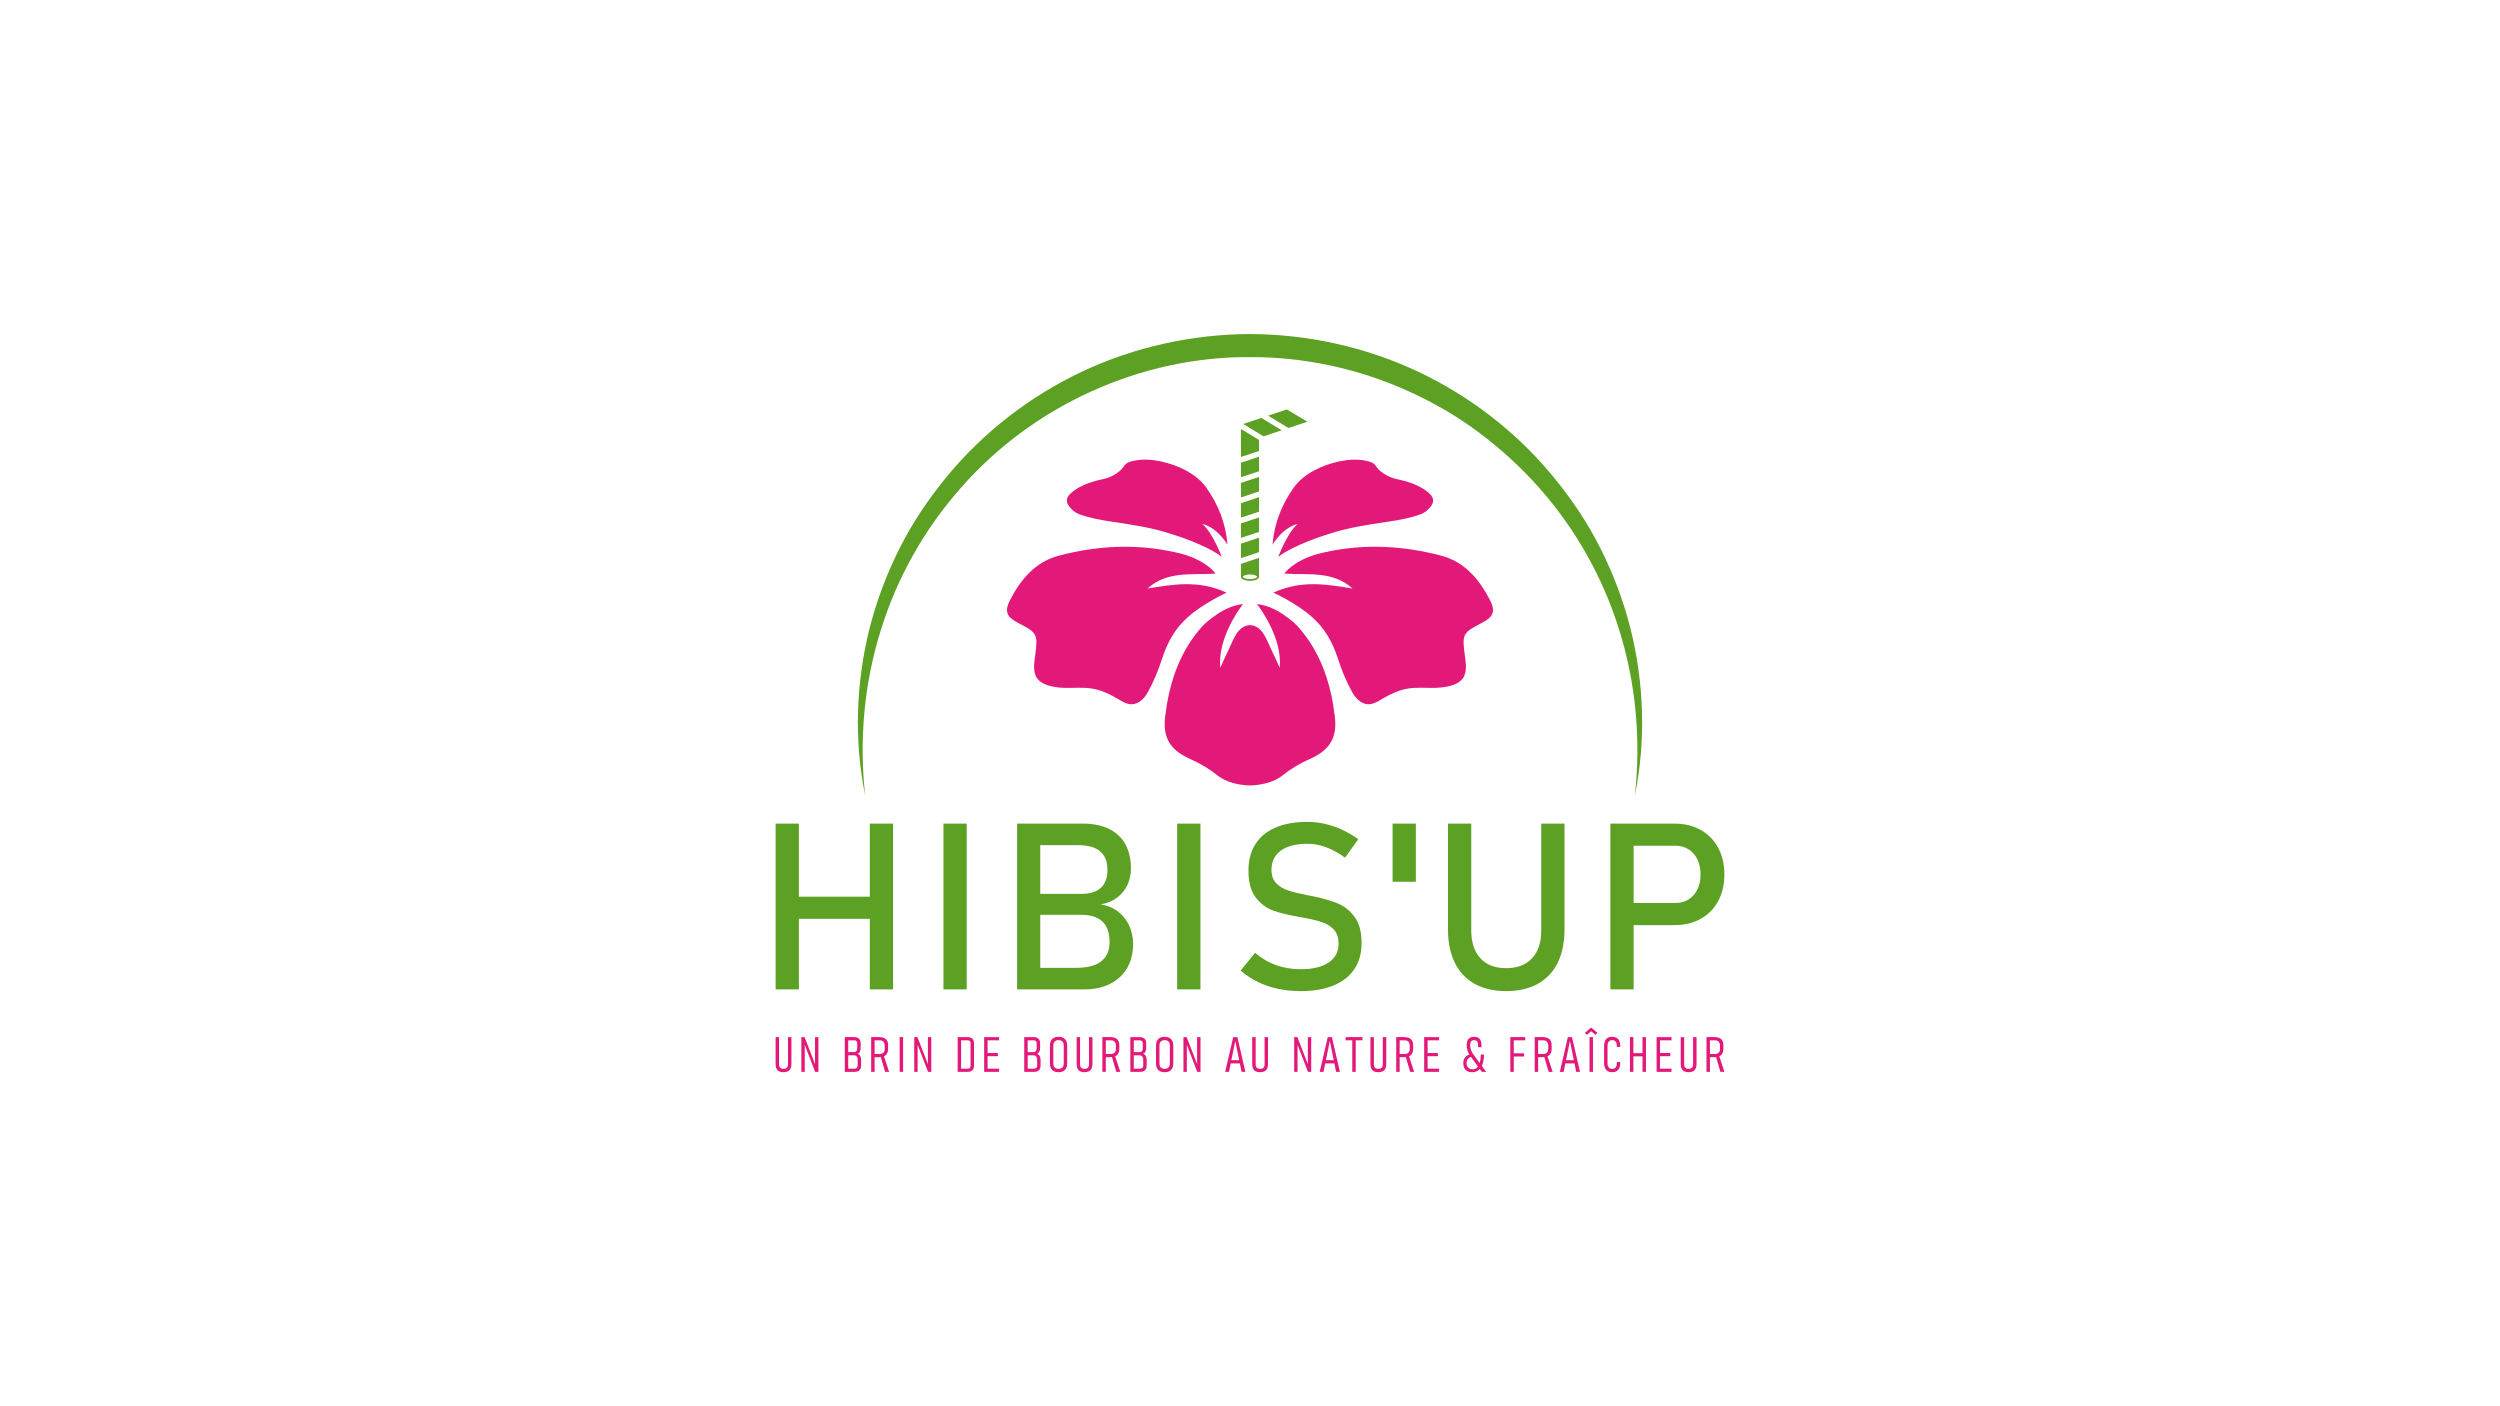 <svg xml:space="preserve" style="enable-background:new 0 0 1920 1080;" viewBox="0 0 1920 1080" y="0px" x="0px" xmlns:xlink="http://www.w3.org/1999/xlink" xmlns="http://www.w3.org/2000/svg" id="Layer_1" version="1.1">
<style type="text/css">
	.st0{fill:#5CA124;}
	.st1{fill:#E21979;}
</style>
<g>
	<g>
		<path d="M595.67,632.53h17.87v127.33h-17.87V632.53z M606.79,688.66h70.67v16.99h-70.67V688.66z M668.01,632.53h17.87
			v127.33h-17.87V632.53z" class="st0"></path>
		<path d="M742.44,759.86h-17.87V632.53h17.87V759.86z" class="st0"></path>
		<path d="M781.14,632.53h17.78v127.33h-17.78V632.53z M791.65,743.31h34.5c9.05,0,15.65-1.72,19.79-5.17
			c4.15-3.44,6.22-8.29,6.22-14.54v-0.26c0-4.32-0.74-8.03-2.23-11.12c-1.49-3.09-3.84-5.47-7.05-7.14
			c-3.21-1.66-7.33-2.5-12.35-2.5h-38.88v-16.11h38.88c6.6,0,11.57-1.55,14.93-4.64c3.36-3.09,5.04-7.68,5.04-13.75
			c0-6.36-1.87-11.12-5.61-14.27c-3.74-3.15-9.34-4.73-16.81-4.73h-36.43v-16.55h39.67c8.23,0,15.12,1.4,20.67,4.2
			c5.55,2.8,9.69,6.77,12.44,11.91c2.74,5.14,4.12,11.27,4.12,18.39c0,4.38-0.85,8.48-2.54,12.3c-1.69,3.82-4.28,7.09-7.75,9.81
			c-3.47,2.71-7.78,4.54-12.92,5.47c5.14,0.76,9.57,2.58,13.31,5.47c3.74,2.89,6.6,6.5,8.58,10.82c1.98,4.32,2.98,8.99,2.98,14.01
			v0.26c0,6.89-1.52,12.96-4.55,18.22c-3.04,5.25-7.39,9.31-13.05,12.17c-5.66,2.86-12.26,4.29-19.79,4.29h-41.16V743.31z" class="st0"></path>
		<path d="M921.95,759.86h-17.87V632.53h17.87V759.86z" class="st0"></path>
		<path d="M981.5,759.42c-5.49-1.17-10.61-2.92-15.37-5.25c-4.76-2.33-9.21-5.26-13.36-8.76l11.12-13.66
			c4.85,4.2,10.19,7.36,16.03,9.46c5.84,2.1,12.17,3.15,19,3.15c9.23,0,16.38-1.71,21.46-5.12c5.08-3.42,7.62-8.25,7.62-14.49v-0.09
			c0-4.44-1.15-7.95-3.46-10.55c-2.31-2.6-5.28-4.52-8.93-5.78c-3.65-1.25-8.36-2.41-14.14-3.46c-0.18-0.06-0.37-0.09-0.57-0.09
			c-0.21,0-0.39-0.03-0.57-0.09l-1.31-0.26c-8.53-1.46-15.46-3.11-20.8-4.95c-5.34-1.84-9.91-5.2-13.71-10.07
			c-3.8-4.87-5.69-11.81-5.69-20.8v-0.09c0-7.88,1.77-14.61,5.3-20.19c3.53-5.57,8.68-9.82,15.46-12.74
			c6.77-2.92,14.92-4.38,24.43-4.38c4.55,0,9.03,0.5,13.44,1.49c4.41,0.99,8.75,2.47,13.05,4.42c4.29,1.96,8.51,4.42,12.65,7.4
			l-10.16,14.19c-4.85-3.56-9.68-6.23-14.49-8.01c-4.82-1.78-9.65-2.67-14.49-2.67c-8.7,0-15.46,1.74-20.27,5.21
			c-4.82,3.47-7.23,8.39-7.23,14.76v0.09c0,4.38,1.24,7.82,3.72,10.33c2.48,2.51,5.57,4.36,9.28,5.56c3.71,1.2,8.86,2.44,15.46,3.72
			c0.23,0.06,0.45,0.1,0.66,0.13c0.2,0.03,0.42,0.07,0.66,0.13c0.29,0.06,0.61,0.12,0.96,0.17c0.35,0.06,0.67,0.12,0.96,0.18
			c7.71,1.58,14.14,3.45,19.31,5.6c5.17,2.16,9.49,5.65,12.96,10.47c3.47,4.82,5.21,11.4,5.21,19.75v0.18
			c0,7.77-1.84,14.41-5.52,19.92c-3.68,5.52-9.01,9.72-15.98,12.61c-6.98,2.89-15.4,4.34-25.27,4.34
			C992.79,761.18,986.99,760.59,981.5,759.42z" class="st0"></path>
		<path d="M1069.5,632.53h17.87v44.66h-17.87V632.53z" class="st0"></path>
		<path d="M1132.59,755.61c-6.68-3.71-11.78-9.11-15.28-16.2c-3.5-7.09-5.25-15.63-5.25-25.62v-81.27h17.86v81.88
			c0,9.28,2.33,16.46,7.01,21.54c4.67,5.08,11.27,7.62,19.79,7.62c8.58,0,15.22-2.54,19.92-7.62c4.7-5.08,7.05-12.26,7.05-21.54
			v-81.88h17.86v81.27c0,9.98-1.75,18.52-5.25,25.62c-3.5,7.09-8.61,12.5-15.33,16.2c-6.71,3.71-14.8,5.56-24.26,5.56
			C1147.32,761.18,1139.28,759.32,1132.59,755.61z" class="st0"></path>
		<path d="M1236.76,632.53h17.87v127.33h-17.87V632.53z M1245.95,693.48h40.72c3.85,0,7.24-0.9,10.16-2.71
			c2.92-1.81,5.18-4.38,6.79-7.71s2.41-7.15,2.41-11.47c0-4.38-0.8-8.23-2.41-11.56s-3.87-5.91-6.79-7.75
			c-2.92-1.84-6.31-2.76-10.16-2.76h-40.72v-16.99h40.11c7.59,0,14.28,1.62,20.05,4.86c5.78,3.24,10.26,7.81,13.44,13.71
			c3.18,5.9,4.77,12.73,4.77,20.49c0,7.77-1.59,14.58-4.77,20.45c-3.18,5.87-7.66,10.41-13.44,13.62
			c-5.78,3.21-12.47,4.82-20.05,4.82h-40.11V693.48z" class="st0"></path>
	</g>
	<g>
		<path d="M598.35,822.78c-0.89-0.46-1.56-1.15-2.01-2.08c-0.45-0.93-0.67-2.09-0.67-3.49v-20.7h2.64v20.82
			c0,1.19,0.28,2.07,0.85,2.66c0.57,0.59,1.42,0.88,2.56,0.88c1.15,0,2.01-0.29,2.59-0.88c0.58-0.59,0.86-1.47,0.86-2.66v-20.82
			h2.64v20.7c0,1.39-0.23,2.55-0.68,3.48c-0.45,0.92-1.13,1.62-2.03,2.08c-0.9,0.46-2.03,0.7-3.39,0.7
			C600.36,823.47,599.24,823.24,598.35,822.78z" class="st1"></path>
		<path d="M615.44,796.51h2.48l8.46,21.91l-0.44,0.48v-22.39h2.6v26.66h-2.51l-8.42-21.91l0.44-0.48v22.39h-2.6V796.51z" class="st1"></path>
		<path d="M648.79,796.51h2.64v26.68h-2.64V796.51z M650.99,820.73h5.19c0.8,0,1.41-0.2,1.85-0.6
			c0.44-0.4,0.66-0.97,0.66-1.69v-4.72c0-0.67-0.12-1.25-0.36-1.74c-0.24-0.49-0.56-0.86-0.97-1.12c-0.41-0.26-0.87-0.39-1.37-0.39
			h-5.01v-2.46H656c0.74,0,1.32-0.26,1.73-0.77c0.41-0.51,0.61-1.24,0.61-2.17v-3.84c0-0.72-0.21-1.28-0.61-1.68
			c-0.41-0.4-0.98-0.6-1.7-0.6h-5.05v-2.46h4.95c1.07,0,1.97,0.18,2.72,0.54c0.75,0.36,1.33,0.88,1.73,1.56
			c0.4,0.68,0.6,1.5,0.6,2.47v3.58c0,0.84-0.1,1.59-0.29,2.24c-0.2,0.65-0.48,1.18-0.84,1.6c-0.37,0.42-0.81,0.7-1.34,0.84
			c0.6,0.12,1.11,0.4,1.53,0.83c0.42,0.43,0.74,0.98,0.96,1.67c0.22,0.68,0.33,1.48,0.33,2.39v4.27c0,0.99-0.19,1.84-0.58,2.54
			c-0.39,0.7-0.94,1.24-1.67,1.61s-1.61,0.55-2.65,0.55h-5.45V820.73z" class="st1"></path>
		<path d="M669.06,796.49h2.64v26.7h-2.64V796.49z M670.69,809.45h4.94c0.8,0,1.48-0.15,2.05-0.44
			c0.57-0.29,1-0.72,1.3-1.29c0.3-0.57,0.45-1.25,0.45-2.05v-2.75c0-0.83-0.15-1.54-0.45-2.14c-0.3-0.59-0.73-1.05-1.3-1.36
			c-0.57-0.31-1.25-0.47-2.05-0.47h-4.94v-2.46h4.75c1.39,0,2.59,0.24,3.58,0.71c0.99,0.47,1.75,1.16,2.27,2.07
			c0.52,0.91,0.78,2,0.78,3.28v3.12c0,1.31-0.26,2.43-0.78,3.37c-0.52,0.94-1.27,1.65-2.27,2.14c-0.99,0.49-2.18,0.73-3.58,0.73
			h-4.75V809.45z M676.22,811.08l2.35-0.84l4.26,12.95h-3.06L676.22,811.08z" class="st1"></path>
		<path d="M693.57,823.19h-2.64v-26.68h2.64V823.19z" class="st1"></path>
		<path d="M702.13,796.51h2.48l8.46,21.91l-0.44,0.48v-22.39h2.6v26.66h-2.51l-8.42-21.91l0.44-0.48v22.39h-2.6V796.51z" class="st1"></path>
		<path d="M735.48,796.51h2.64v26.68h-2.64V796.51z M736.91,820.73h6.5c0.64,0,1.13-0.19,1.47-0.57
			c0.34-0.38,0.51-0.92,0.51-1.61v-17.39c0-0.7-0.17-1.24-0.51-1.62c-0.34-0.38-0.83-0.57-1.47-0.57h-6.5v-2.46h6.39
			c1,0,1.86,0.19,2.57,0.56c0.71,0.37,1.25,0.92,1.62,1.63c0.37,0.72,0.55,1.58,0.55,2.6v17.1c0,1.01-0.19,1.88-0.56,2.6
			c-0.37,0.72-0.91,1.26-1.62,1.63c-0.71,0.37-1.57,0.56-2.57,0.56h-6.37V820.73z" class="st1"></path>
		<path d="M755.84,796.51h2.64v26.68h-2.64V796.51z M757.66,796.51h9.63v2.46h-9.63V796.51z M757.66,808.71h8.71v2.46
			h-8.71V808.71z M757.66,820.73h9.63v2.46h-9.63V820.73z" class="st1"></path>
		<path d="M786.62,796.51h2.64v26.68h-2.64V796.51z M788.82,820.73h5.19c0.8,0,1.41-0.2,1.85-0.6
			c0.44-0.4,0.66-0.97,0.66-1.69v-4.72c0-0.67-0.12-1.25-0.36-1.74c-0.24-0.49-0.56-0.86-0.97-1.12c-0.41-0.26-0.87-0.39-1.37-0.39
			h-5.01v-2.46h5.01c0.74,0,1.32-0.26,1.73-0.77c0.41-0.51,0.61-1.24,0.61-2.17v-3.84c0-0.72-0.21-1.28-0.61-1.68
			c-0.41-0.4-0.98-0.6-1.7-0.6h-5.05v-2.46h4.95c1.06,0,1.97,0.18,2.72,0.54c0.75,0.36,1.33,0.88,1.73,1.56
			c0.4,0.68,0.6,1.5,0.6,2.47v3.58c0,0.84-0.1,1.59-0.29,2.24c-0.2,0.65-0.48,1.18-0.84,1.6c-0.37,0.42-0.81,0.7-1.34,0.84
			c0.6,0.12,1.11,0.4,1.53,0.83c0.42,0.43,0.74,0.98,0.96,1.67c0.22,0.68,0.33,1.48,0.33,2.39v4.27c0,0.99-0.19,1.84-0.58,2.54
			c-0.39,0.7-0.94,1.24-1.67,1.61s-1.61,0.55-2.65,0.55h-5.45V820.73z" class="st1"></path>
		<path d="M809.39,822.68c-0.99-0.53-1.75-1.29-2.27-2.29c-0.52-1-0.78-2.21-0.78-3.63v-13.8
			c0-1.42,0.26-2.63,0.78-3.63c0.52-1,1.28-1.77,2.27-2.29c0.99-0.53,2.18-0.79,3.58-0.79s2.59,0.26,3.58,0.79
			c0.99,0.53,1.75,1.29,2.27,2.29c0.52,1,0.78,2.21,0.78,3.63v13.8c0,1.42-0.26,2.63-0.78,3.63c-0.52,1-1.28,1.77-2.27,2.29
			s-2.18,0.79-3.58,0.79S810.38,823.2,809.39,822.68z M815.12,820.41c0.59-0.31,1.05-0.77,1.36-1.37c0.31-0.6,0.47-1.32,0.47-2.16
			v-14.06c0-0.84-0.16-1.57-0.47-2.16s-0.76-1.06-1.36-1.37c-0.59-0.31-1.31-0.47-2.16-0.47c-0.84,0-1.56,0.16-2.16,0.47
			c-0.59,0.31-1.05,0.77-1.36,1.37c-0.31,0.6-0.47,1.32-0.47,2.16v14.06c0,0.84,0.16,1.57,0.47,2.16c0.31,0.6,0.76,1.06,1.36,1.37
			c0.59,0.31,1.31,0.47,2.16,0.47C813.81,820.88,814.53,820.72,815.12,820.41z" class="st1"></path>
		<path d="M829.53,822.78c-0.89-0.46-1.56-1.15-2.01-2.08s-0.67-2.09-0.67-3.49v-20.7h2.64v20.82
			c0,1.19,0.28,2.07,0.85,2.66c0.57,0.59,1.42,0.88,2.56,0.88c1.15,0,2.01-0.29,2.59-0.88c0.58-0.59,0.86-1.47,0.86-2.66v-20.82H839
			v20.7c0,1.39-0.23,2.55-0.68,3.48c-0.45,0.92-1.13,1.62-2.03,2.08c-0.9,0.46-2.03,0.7-3.39,0.7
			C831.55,823.47,830.42,823.24,829.53,822.78z" class="st1"></path>
		<path d="M846.62,796.49h2.64v26.7h-2.64V796.49z M848.26,809.45h4.94c0.8,0,1.48-0.15,2.05-0.44
			c0.57-0.29,1-0.72,1.3-1.29c0.3-0.57,0.45-1.25,0.45-2.05v-2.75c0-0.83-0.15-1.54-0.45-2.14c-0.3-0.59-0.73-1.05-1.3-1.36
			c-0.57-0.31-1.25-0.47-2.05-0.47h-4.94v-2.46h4.75c1.39,0,2.59,0.24,3.58,0.71c0.99,0.47,1.75,1.16,2.27,2.07
			c0.52,0.91,0.78,2,0.78,3.28v3.12c0,1.31-0.26,2.43-0.78,3.37c-0.52,0.94-1.27,1.65-2.27,2.14c-0.99,0.49-2.18,0.73-3.58,0.73
			h-4.75V809.45z M853.78,811.08l2.35-0.84l4.26,12.95h-3.06L853.78,811.08z" class="st1"></path>
		<path d="M868.11,796.51h2.64v26.68h-2.64V796.51z M870.31,820.73h5.19c0.8,0,1.41-0.2,1.85-0.6
			c0.44-0.4,0.66-0.97,0.66-1.69v-4.72c0-0.67-0.12-1.25-0.36-1.74c-0.24-0.49-0.56-0.86-0.97-1.12c-0.41-0.26-0.87-0.39-1.37-0.39
			h-5.01v-2.46h5.01c0.74,0,1.32-0.26,1.73-0.77c0.41-0.51,0.61-1.24,0.61-2.17v-3.84c0-0.72-0.21-1.28-0.61-1.68
			c-0.41-0.4-0.98-0.6-1.7-0.6h-5.05v-2.46h4.95c1.07,0,1.97,0.18,2.72,0.54c0.75,0.36,1.33,0.88,1.73,1.56
			c0.4,0.68,0.6,1.5,0.6,2.47v3.58c0,0.84-0.1,1.59-0.29,2.24c-0.2,0.65-0.48,1.18-0.84,1.6c-0.37,0.42-0.81,0.7-1.34,0.84
			c0.6,0.12,1.11,0.4,1.53,0.83c0.42,0.43,0.74,0.98,0.96,1.67c0.22,0.68,0.33,1.48,0.33,2.39v4.27c0,0.99-0.19,1.84-0.58,2.54
			c-0.39,0.7-0.94,1.24-1.67,1.61c-0.73,0.37-1.61,0.55-2.65,0.55h-5.45V820.73z" class="st1"></path>
		<path d="M890.87,822.68c-0.99-0.53-1.75-1.29-2.27-2.29c-0.52-1-0.78-2.21-0.78-3.63v-13.8
			c0-1.42,0.26-2.63,0.78-3.63c0.52-1,1.28-1.77,2.27-2.29c0.99-0.53,2.18-0.79,3.58-0.79s2.59,0.26,3.58,0.79
			c0.99,0.53,1.75,1.29,2.27,2.29c0.52,1,0.78,2.21,0.78,3.63v13.8c0,1.42-0.26,2.63-0.78,3.63c-0.52,1-1.28,1.77-2.27,2.29
			c-0.99,0.53-2.18,0.79-3.58,0.79S891.86,823.2,890.87,822.68z M896.61,820.41c0.59-0.31,1.05-0.77,1.36-1.37
			c0.31-0.6,0.47-1.32,0.47-2.16v-14.06c0-0.84-0.16-1.57-0.47-2.16c-0.31-0.6-0.76-1.06-1.36-1.37c-0.59-0.31-1.31-0.47-2.16-0.47
			s-1.56,0.16-2.16,0.47c-0.59,0.31-1.05,0.77-1.36,1.37c-0.31,0.6-0.47,1.32-0.47,2.16v14.06c0,0.84,0.16,1.57,0.47,2.16
			c0.31,0.6,0.76,1.06,1.36,1.37c0.59,0.31,1.31,0.47,2.16,0.47S896.01,820.72,896.61,820.41z" class="st1"></path>
		<path d="M908.88,796.51h2.48l8.46,21.91l-0.44,0.48v-22.39h2.6v26.66h-2.51l-8.42-21.91l0.44-0.48v22.39h-2.6V796.51z" class="st1"></path>
		<path d="M947.11,796.51h3.19l6.16,26.68h-2.94l-4.83-23.72l-4.82,23.72h-2.94L947.11,796.51z M944.38,814.25h9.06
			v2.46h-9.06V814.25z" class="st1"></path>
		<path d="M964.39,822.78c-0.89-0.46-1.56-1.15-2.01-2.08s-0.67-2.09-0.67-3.49v-20.7h2.64v20.82
			c0,1.19,0.28,2.07,0.85,2.66c0.57,0.59,1.42,0.88,2.56,0.88c1.15,0,2.01-0.29,2.59-0.88c0.58-0.59,0.86-1.47,0.86-2.66v-20.82
			h2.64v20.7c0,1.39-0.23,2.55-0.68,3.48c-0.45,0.92-1.13,1.62-2.03,2.08c-0.9,0.46-2.03,0.7-3.39,0.7
			C966.41,823.47,965.29,823.24,964.39,822.78z" class="st1"></path>
		<path d="M993.92,796.51h2.48l8.46,21.91l-0.44,0.48v-22.39h2.6v26.66h-2.51l-8.42-21.91l0.44-0.48v22.39h-2.6V796.51z" class="st1"></path>
		<path d="M1019.72,796.51h3.19l6.16,26.68h-2.94l-4.83-23.72l-4.82,23.72h-2.94L1019.72,796.51z M1016.98,814.25h9.06
			v2.46h-9.06V814.25z" class="st1"></path>
		<path d="M1033.4,796.51h12.95v2.46h-12.95V796.51z M1038.55,798.7h2.64v24.49h-2.64V798.7z" class="st1"></path>
		<path d="M1055.19,822.78c-0.89-0.46-1.56-1.15-2.01-2.08s-0.67-2.09-0.67-3.49v-20.7h2.64v20.82
			c0,1.19,0.28,2.07,0.85,2.66c0.57,0.59,1.42,0.88,2.56,0.88c1.15,0,2.01-0.29,2.59-0.88c0.58-0.59,0.86-1.47,0.86-2.66v-20.82
			h2.64v20.7c0,1.39-0.23,2.55-0.68,3.48c-0.45,0.92-1.13,1.62-2.03,2.08c-0.9,0.46-2.03,0.7-3.39,0.7
			C1057.21,823.47,1056.09,823.24,1055.19,822.78z" class="st1"></path>
		<path d="M1072.29,796.49h2.64v26.7h-2.64V796.49z M1073.92,809.45h4.94c0.79,0,1.48-0.15,2.05-0.44
			c0.57-0.29,1-0.72,1.3-1.29c0.3-0.57,0.45-1.25,0.45-2.05v-2.75c0-0.83-0.15-1.54-0.45-2.14c-0.3-0.59-0.73-1.05-1.3-1.36
			c-0.57-0.31-1.25-0.47-2.05-0.47h-4.94v-2.46h4.75c1.39,0,2.59,0.24,3.58,0.71c0.99,0.47,1.74,1.16,2.27,2.07
			c0.52,0.91,0.78,2,0.78,3.28v3.12c0,1.31-0.26,2.43-0.78,3.37c-0.52,0.94-1.28,1.65-2.27,2.14c-0.99,0.49-2.18,0.73-3.58,0.73
			h-4.75V809.45z M1079.45,811.08l2.35-0.84l4.26,12.95h-3.06L1079.45,811.08z" class="st1"></path>
		<path d="M1093.77,796.51h2.64v26.68h-2.64V796.51z M1095.59,796.51h9.63v2.46h-9.63V796.51z M1095.59,808.71h8.72
			v2.46h-8.72V808.71z M1095.59,820.73h9.63v2.46h-9.63V820.73z" class="st1"></path>
		<path d="M1127.83,812.75c-0.99,0.86-1.49,2.06-1.49,3.62c0,1.54,0.41,2.73,1.24,3.58c0.83,0.84,1.99,1.27,3.48,1.27
			c1.31,0,2.42-0.44,3.35-1.33c0.92-0.89,1.63-2.18,2.11-3.88c0.48-1.7,0.72-3.75,0.72-6.15h2.46c0,2.87-0.36,5.33-1.07,7.37
			s-1.75,3.59-3.11,4.65c-1.36,1.06-3,1.6-4.92,1.6c-1.43,0-2.65-0.28-3.67-0.83c-1.01-0.56-1.79-1.37-2.32-2.43
			c-0.53-1.06-0.8-2.34-0.8-3.83c0-2.03,0.6-3.65,1.8-4.86c1.2-1.21,2.89-1.91,5.08-2.09l1.36,2.06
			C1130.23,811.47,1128.82,811.89,1127.83,812.75z M1129.25,811.08c-0.62-0.86-1.15-1.75-1.57-2.67c-0.42-0.92-0.74-1.87-0.95-2.85
			c-0.21-0.98-0.31-1.99-0.31-3.03c0-2.08,0.47-3.64,1.42-4.68s2.37-1.56,4.27-1.56c1.88,0,3.3,0.51,4.24,1.53
			c0.94,1.02,1.41,2.56,1.41,4.61v1.83h-2.64v-1.83c0-1.2-0.25-2.1-0.75-2.7c-0.5-0.6-1.25-0.9-2.26-0.9
			c-1.02,0-1.78,0.31-2.28,0.92c-0.51,0.61-0.76,1.54-0.76,2.77c0,0.87,0.1,1.73,0.29,2.58c0.19,0.85,0.49,1.68,0.88,2.5
			c0.39,0.82,0.88,1.63,1.47,2.42l9.63,13.16h-3.27L1129.25,811.08z" class="st1"></path>
		<path d="M1159.93,796.51h2.64v26.68h-2.64V796.51z M1161.77,796.51h9.63v2.46h-9.63V796.51z M1161.77,808.95h8.72
			v2.46h-8.72V808.95z" class="st1"></path>
		<path d="M1178.66,796.49h2.64v26.7h-2.64V796.49z M1180.29,809.45h4.94c0.8,0,1.48-0.15,2.05-0.44
			c0.57-0.29,1-0.72,1.3-1.29c0.3-0.57,0.45-1.25,0.45-2.05v-2.75c0-0.83-0.15-1.54-0.45-2.14c-0.3-0.59-0.73-1.05-1.3-1.36
			c-0.57-0.31-1.25-0.47-2.05-0.47h-4.94v-2.46h4.75c1.39,0,2.59,0.24,3.58,0.71c0.99,0.47,1.74,1.16,2.27,2.07
			c0.52,0.91,0.78,2,0.78,3.28v3.12c0,1.31-0.26,2.43-0.78,3.37c-0.52,0.94-1.28,1.65-2.27,2.14c-0.99,0.49-2.18,0.73-3.58,0.73
			h-4.75V809.45z M1185.82,811.08l2.35-0.84l4.26,12.95h-3.06L1185.82,811.08z" class="st1"></path>
		<path d="M1204.11,796.51h3.19l6.17,26.68h-2.94l-4.82-23.72l-4.83,23.72h-2.93L1204.11,796.51z M1201.37,814.25h9.06
			v2.46h-9.06V814.25z" class="st1"></path>
		<path d="M1226.86,793.25l-1.63,1.47l-3.21-2.75l-3.21,2.75l-1.63-1.47l4.84-4.11L1226.86,793.25z M1223.39,823.19
			h-2.64v-26.68h2.64V823.19z" class="st1"></path>
		<path d="M1234.81,822.66c-0.93-0.54-1.64-1.32-2.13-2.34c-0.49-1.02-0.74-2.25-0.74-3.68v-13.56
			c0-1.44,0.25-2.68,0.74-3.7c0.49-1.02,1.19-1.8,2.12-2.34c0.92-0.54,2.04-0.81,3.35-0.81c1.31,0,2.43,0.27,3.36,0.81
			c0.93,0.54,1.64,1.32,2.12,2.34c0.48,1.02,0.72,2.25,0.72,3.68v0.97h-2.64v-0.97c0-0.91-0.14-1.68-0.41-2.31
			c-0.28-0.64-0.68-1.12-1.21-1.46c-0.53-0.34-1.18-0.5-1.94-0.5c-0.75,0-1.39,0.17-1.92,0.5c-0.53,0.34-0.94,0.82-1.22,1.47
			c-0.28,0.64-0.42,1.42-0.42,2.32v13.56c0,0.89,0.14,1.66,0.42,2.3c0.28,0.64,0.69,1.13,1.22,1.47c0.53,0.34,1.17,0.5,1.92,0.5
			c0.76,0,1.4-0.17,1.94-0.5c0.53-0.34,0.93-0.82,1.21-1.46c0.28-0.64,0.41-1.41,0.41-2.31v-0.97h2.64v0.97
			c0,1.43-0.24,2.66-0.72,3.68c-0.48,1.02-1.19,1.8-2.12,2.34c-0.93,0.54-2.05,0.81-3.36,0.81
			C1236.86,823.47,1235.74,823.2,1234.81,822.66z" class="st1"></path>
		<path d="M1251.8,796.51h2.64v26.68h-2.64V796.51z M1254.13,808.82h8.2v2.46h-8.2V808.82z M1261.45,796.51h2.64v26.68
			h-2.64V796.51z" class="st1"></path>
		<path d="M1272.27,796.51h2.64v26.68h-2.64V796.51z M1274.09,796.51h9.63v2.46h-9.63V796.51z M1274.09,808.71h8.72
			v2.46h-8.72V808.71z M1274.09,820.73h9.63v2.46h-9.63V820.73z" class="st1"></path>
		<path d="M1293.48,822.78c-0.89-0.46-1.56-1.15-2.01-2.08s-0.67-2.09-0.67-3.49v-20.7h2.64v20.82
			c0,1.19,0.28,2.07,0.85,2.66c0.57,0.59,1.42,0.88,2.56,0.88c1.15,0,2.01-0.29,2.59-0.88c0.58-0.59,0.86-1.47,0.86-2.66v-20.82
			h2.64v20.7c0,1.39-0.23,2.55-0.68,3.48c-0.45,0.92-1.13,1.62-2.03,2.08c-0.9,0.46-2.03,0.7-3.39,0.7
			C1295.49,823.47,1294.37,823.24,1293.48,822.78z" class="st1"></path>
		<path d="M1310.57,796.49h2.64v26.7h-2.64V796.49z M1312.2,809.45h4.94c0.8,0,1.48-0.15,2.05-0.44
			c0.57-0.29,1-0.72,1.3-1.29c0.3-0.57,0.45-1.25,0.45-2.05v-2.75c0-0.83-0.15-1.54-0.45-2.14c-0.3-0.59-0.73-1.05-1.3-1.36
			c-0.57-0.31-1.25-0.47-2.05-0.47h-4.94v-2.46h4.75c1.39,0,2.59,0.24,3.58,0.71c0.99,0.47,1.74,1.16,2.27,2.07
			c0.52,0.91,0.78,2,0.78,3.28v3.12c0,1.31-0.26,2.43-0.78,3.37c-0.52,0.94-1.28,1.65-2.27,2.14c-0.99,0.49-2.18,0.73-3.58,0.73
			h-4.75V809.45z M1317.73,811.08l2.35-0.84l4.26,12.95h-3.06L1317.73,811.08z" class="st1"></path>
	</g>
	<path d="M1255.58,611.04c4.73-42.81,0.79-86.24-11.88-126.74c-12.48-40.56-33.69-78.15-61.59-109.62
		c-13.96-15.73-29.54-29.96-46.32-42.53c-16.79-12.58-35.04-23.11-54.11-31.7c-38.1-17.27-79.84-26.36-121.66-26.19
		c-83.74-0.53-166.63,36.98-222.07,100.44c-27.91,31.47-49.11,69.06-61.59,109.61c-12.69,40.5-16.62,83.92-11.91,126.74
		c-8.62-42.26-7.16-86.76,3.53-129.1c5.44-21.16,13.25-41.75,23.15-61.34c9.88-19.62,22.3-37.93,36.31-54.9
		c28.02-34,63.86-61.63,103.9-80.47c40.09-18.79,84.38-28.56,128.68-28.69c44.3,0.16,88.6,9.89,128.67,28.71
		c40.05,18.83,75.87,46.47,103.89,80.47c14.01,16.97,26.44,35.28,36.3,54.9c9.91,19.58,17.72,40.17,23.15,61.33
		C1262.72,524.27,1264.18,568.78,1255.58,611.04z" class="st0"></path>
	<g>
		<g>
			<path d="M828.83,394.9c8.08,3.01,16.83,4.51,25.41,5.8c15.45,2.28,30.89,4.58,45.45,9.46
				c0.96,0.27,26.94,8.22,38.6,17.53c0,0-6.76-18.31-14.85-25.23c0,0,9.91,1.27,19.31,15.81c-1.59-17.41-7.41-30.92-16.01-43.33
				c-7.86-11.34-22.44-17.9-35.54-20.65c-6.74-1.42-13.57-1.83-20.36-0.44c-1.8,0.37-3.6,0.86-5.19,1.78
				c-1.78,1.04-2.43,2.45-3.62,3.99c-1.12,1.44-2.8,2.73-4.29,3.78c-3.31,2.34-7.16,3.9-11.13,4.69
				c-6.78,1.35-13.97,3.71-19.84,7.42c-1.83,1.16-3.54,2.49-5.08,4c-2.36,2.33-3.13,5.21-1.37,8.17
				C822.19,390.84,825.39,393.62,828.83,394.9z" class="st1"></path>
		</g>
		<g>
			<path d="M912.15,474.12c0.09-0.09,0.2-0.18,0.29-0.27c11.05-10.11,29.58-18.71,29.58-18.71
				c-21.81-9.93-41.21-6.29-60.74-3.15c15.2-13.82,34.31-10.23,52.3-11.45c0,0-6.5-9.85-26.08-15.22c-0.18-0.05-0.34-0.11-0.53-0.14
				c-1.5-0.4-3.1-0.78-4.76-1.12c-0.2-0.04-0.38-0.07-0.58-0.11c-29.47-6.43-59.13-4.95-88.58,2.84
				c-17.92,4.75-28.91,18.02-37.12,33.62c-4.82,9.17-2.88,13.4,6.29,18.13c14.33,7.34,15,8.62,12.83,24.58
				c-0.78,5.69-2.17,13.54,1.89,18.39c4.79,5.72,15.17,6.72,22.08,6.8c6.53,0.08,13.12-0.54,19.57,0.5
				c6.91,1.11,13.39,4.07,19.4,7.65c2.6,1.54,5.17,3.23,8.08,4.02c6.69,1.83,12.15-3.01,15.22-8.47
				c4.71-8.31,8.39-17.39,11.32-26.52C896.7,492.77,902.95,482.16,912.15,474.12z" class="st1"></path>
		</g>
		<g>
			<path d="M996.56,402.46c-8.1,6.92-14.85,25.23-14.85,25.23c11.67-9.31,37.64-17.26,38.6-17.53
				c14.56-4.87,30-7.17,45.45-9.46c8.59-1.29,17.34-2.79,25.41-5.8c3.44-1.28,6.63-4.06,8.51-7.21c1.76-2.97,0.99-5.84-1.37-8.17
				c-1.54-1.52-3.26-2.85-5.08-4c-5.87-3.71-13.06-6.07-19.84-7.42c-3.97-0.79-7.82-2.35-11.13-4.69c-1.49-1.05-3.17-2.33-4.29-3.78
				c-1.19-1.54-1.84-2.95-3.62-3.99c-1.59-0.92-3.39-1.41-5.19-1.78c-6.79-1.39-13.62-0.98-20.36,0.44
				c-13.11,2.75-27.68,9.31-35.54,20.65c-8.6,12.41-14.42,25.92-16.01,43.33C986.65,403.72,996.56,402.46,996.56,402.46z" class="st1"></path>
		</g>
		<g>
			<path d="M1144.07,460.4c-8.21-15.6-19.2-28.87-37.12-33.62c-29.45-7.79-59.11-9.27-88.58-2.84
				c-0.2,0.04-0.38,0.07-0.58,0.11c-1.67,0.34-3.26,0.72-4.76,1.12c-0.18,0.04-0.34,0.09-0.53,0.14
				c-19.58,5.36-26.08,15.22-26.08,15.22c17.99,1.21,37.1-2.37,52.3,11.45c-19.53-3.13-38.93-6.77-60.74,3.15
				c0,0,18.53,8.6,29.58,18.71c0.09,0.09,0.2,0.18,0.29,0.27c9.2,8.04,15.45,18.66,19.55,31.37c2.93,9.13,6.61,18.2,11.32,26.52
				c3.08,5.46,8.54,10.3,15.22,8.47c2.91-0.8,5.49-2.48,8.08-4.02c6.01-3.57,12.5-6.54,19.4-7.65c6.45-1.04,13.04-0.42,19.57-0.5
				c6.91-0.08,17.28-1.08,22.08-6.8c4.06-4.85,2.67-12.7,1.89-18.39c-2.17-15.96-1.5-17.24,12.83-24.58
				C1146.95,473.81,1148.89,469.57,1144.07,460.4z" class="st1"></path>
		</g>
		<g>
			<path d="M999.73,484.66v-0.02c0,0-0.05-0.07-0.18-0.22c-0.11-0.13-0.27-0.33-0.51-0.6c-0.09-0.09-0.18-0.2-0.27-0.31
				c-0.42-0.53-0.85-1.03-1.3-1.54c-2.25-2.57-4.87-4.87-7.7-6.97c-0.11-0.09-0.22-0.16-0.33-0.25c-2.63-2.06-5.69-4.18-9.08-5.98
				c-0.74-0.4-1.5-0.78-2.28-1.14c-3.93-1.87-8.22-3.24-12.75-3.7c0,0,2.19,2.72,5.05,7.26c3.7,5.91,8.51,14.91,11,24.98
				c0.02,0.04,0.02,0.09,0.04,0.13c1.29,5.31,1.94,10.94,1.41,16.56c-2.54-5.52-4.4-9.82-6.47-14c-3.82-7.77-6.57-18.07-16.29-18.82
				v-0.02c-0.02,0-0.05,0.01-0.07,0.01c-0.02,0-0.05-0.01-0.07-0.01v0.02c-9.72,0.75-12.47,11.05-16.29,18.82
				c-2.06,4.18-3.93,8.48-6.47,14c-0.53-5.62,0.13-11.25,1.41-16.56c0.02-0.04,0.02-0.09,0.04-0.13c2.48-10.07,7.3-19.07,11-24.98
				c2.86-4.55,5.05-7.26,5.05-7.26c-4.53,0.45-8.82,1.83-12.75,3.7c-0.78,0.36-1.54,0.74-2.28,1.14c-3.39,1.79-6.45,3.91-9.08,5.98
				c-0.11,0.09-0.22,0.16-0.33,0.25c-2.83,2.1-5.45,4.4-7.7,6.97c-0.45,0.51-0.89,1.01-1.3,1.54c-0.09,0.11-0.18,0.22-0.27,0.31
				c-0.24,0.27-0.4,0.47-0.51,0.6c-0.13,0.14-0.18,0.22-0.18,0.22v0.02c-15.52,18.97-22.59,41.7-25.45,65.86
				c-1.97,16.57,4.38,25.9,19.64,32.57c7.3,3.19,14.38,7.46,20.58,12.46c6.04,4.85,15.4,7.43,24.89,7.69v0.01c0.02,0,0.05,0,0.07,0
				c0.02,0,0.05,0,0.07,0v-0.01c9.5-0.26,18.85-2.84,24.89-7.69c6.2-5,13.28-9.27,20.58-12.46c15.25-6.67,21.61-15.99,19.64-32.57
				C1022.32,526.36,1015.25,503.62,999.73,484.66z" class="st1"></path>
		</g>
	</g>
	<g>
		<polygon points="966.94,397.37 953.04,401.99 953.04,413.11 966.94,408.49" class="st0"></polygon>
		<polygon points="966.94,366.28 953.04,370.9 953.04,382.05 966.94,377.43" class="st0"></polygon>
		<polygon points="966.94,337.89 953.04,329.46 953.04,350.96 966.94,346.34" class="st0"></polygon>
		<polygon points="966.94,350.73 953.04,355.35 953.04,366.5 966.94,361.89" class="st0"></polygon>
		<polygon points="966.94,381.82 953.04,386.44 953.04,397.56 966.94,392.95" class="st0"></polygon>
		<polygon points="966.94,412.92 953.04,417.53 953.04,428.66 966.94,424.04" class="st0"></polygon>
		<polygon points="988.22,314.44 973.92,319.23 989.52,328.71 1004.1,323.84" class="st0"></polygon>
		<path d="M956.32,325.07c-0.47,0.17-0.95,0.39-1.33,0.7l15.35,9.32l13.99-4.64l-15.6-9.48L956.32,325.07z" class="st0"></path>
		<path d="M966.94,428.43l-13.9,4.62v9.2c0,0.11,0,0.25,0.03,0.36v0.11c-0.03,0.08-0.03,0.14-0.03,0.22
			c0,0.19,0.03,0.36,0.08,0.53c0.56,1.5,3.45,2.64,6.92,2.64c3.31,0,6.09-1.06,6.81-2.45c0.14-0.22,0.19-0.47,0.19-0.72
			c0-0.19-0.03-0.39-0.11-0.56V428.43z M960.05,444.73c-3.28,0-5.37-1.08-5.62-1.78l0.03-0.11c0.28-0.53,2.17-1.67,5.59-1.67
			c3.28,0,5.37,1.11,5.59,1.86C965.25,443.76,963.11,444.73,960.05,444.73z" class="st0"></path>
	</g>
</g>
</svg>
